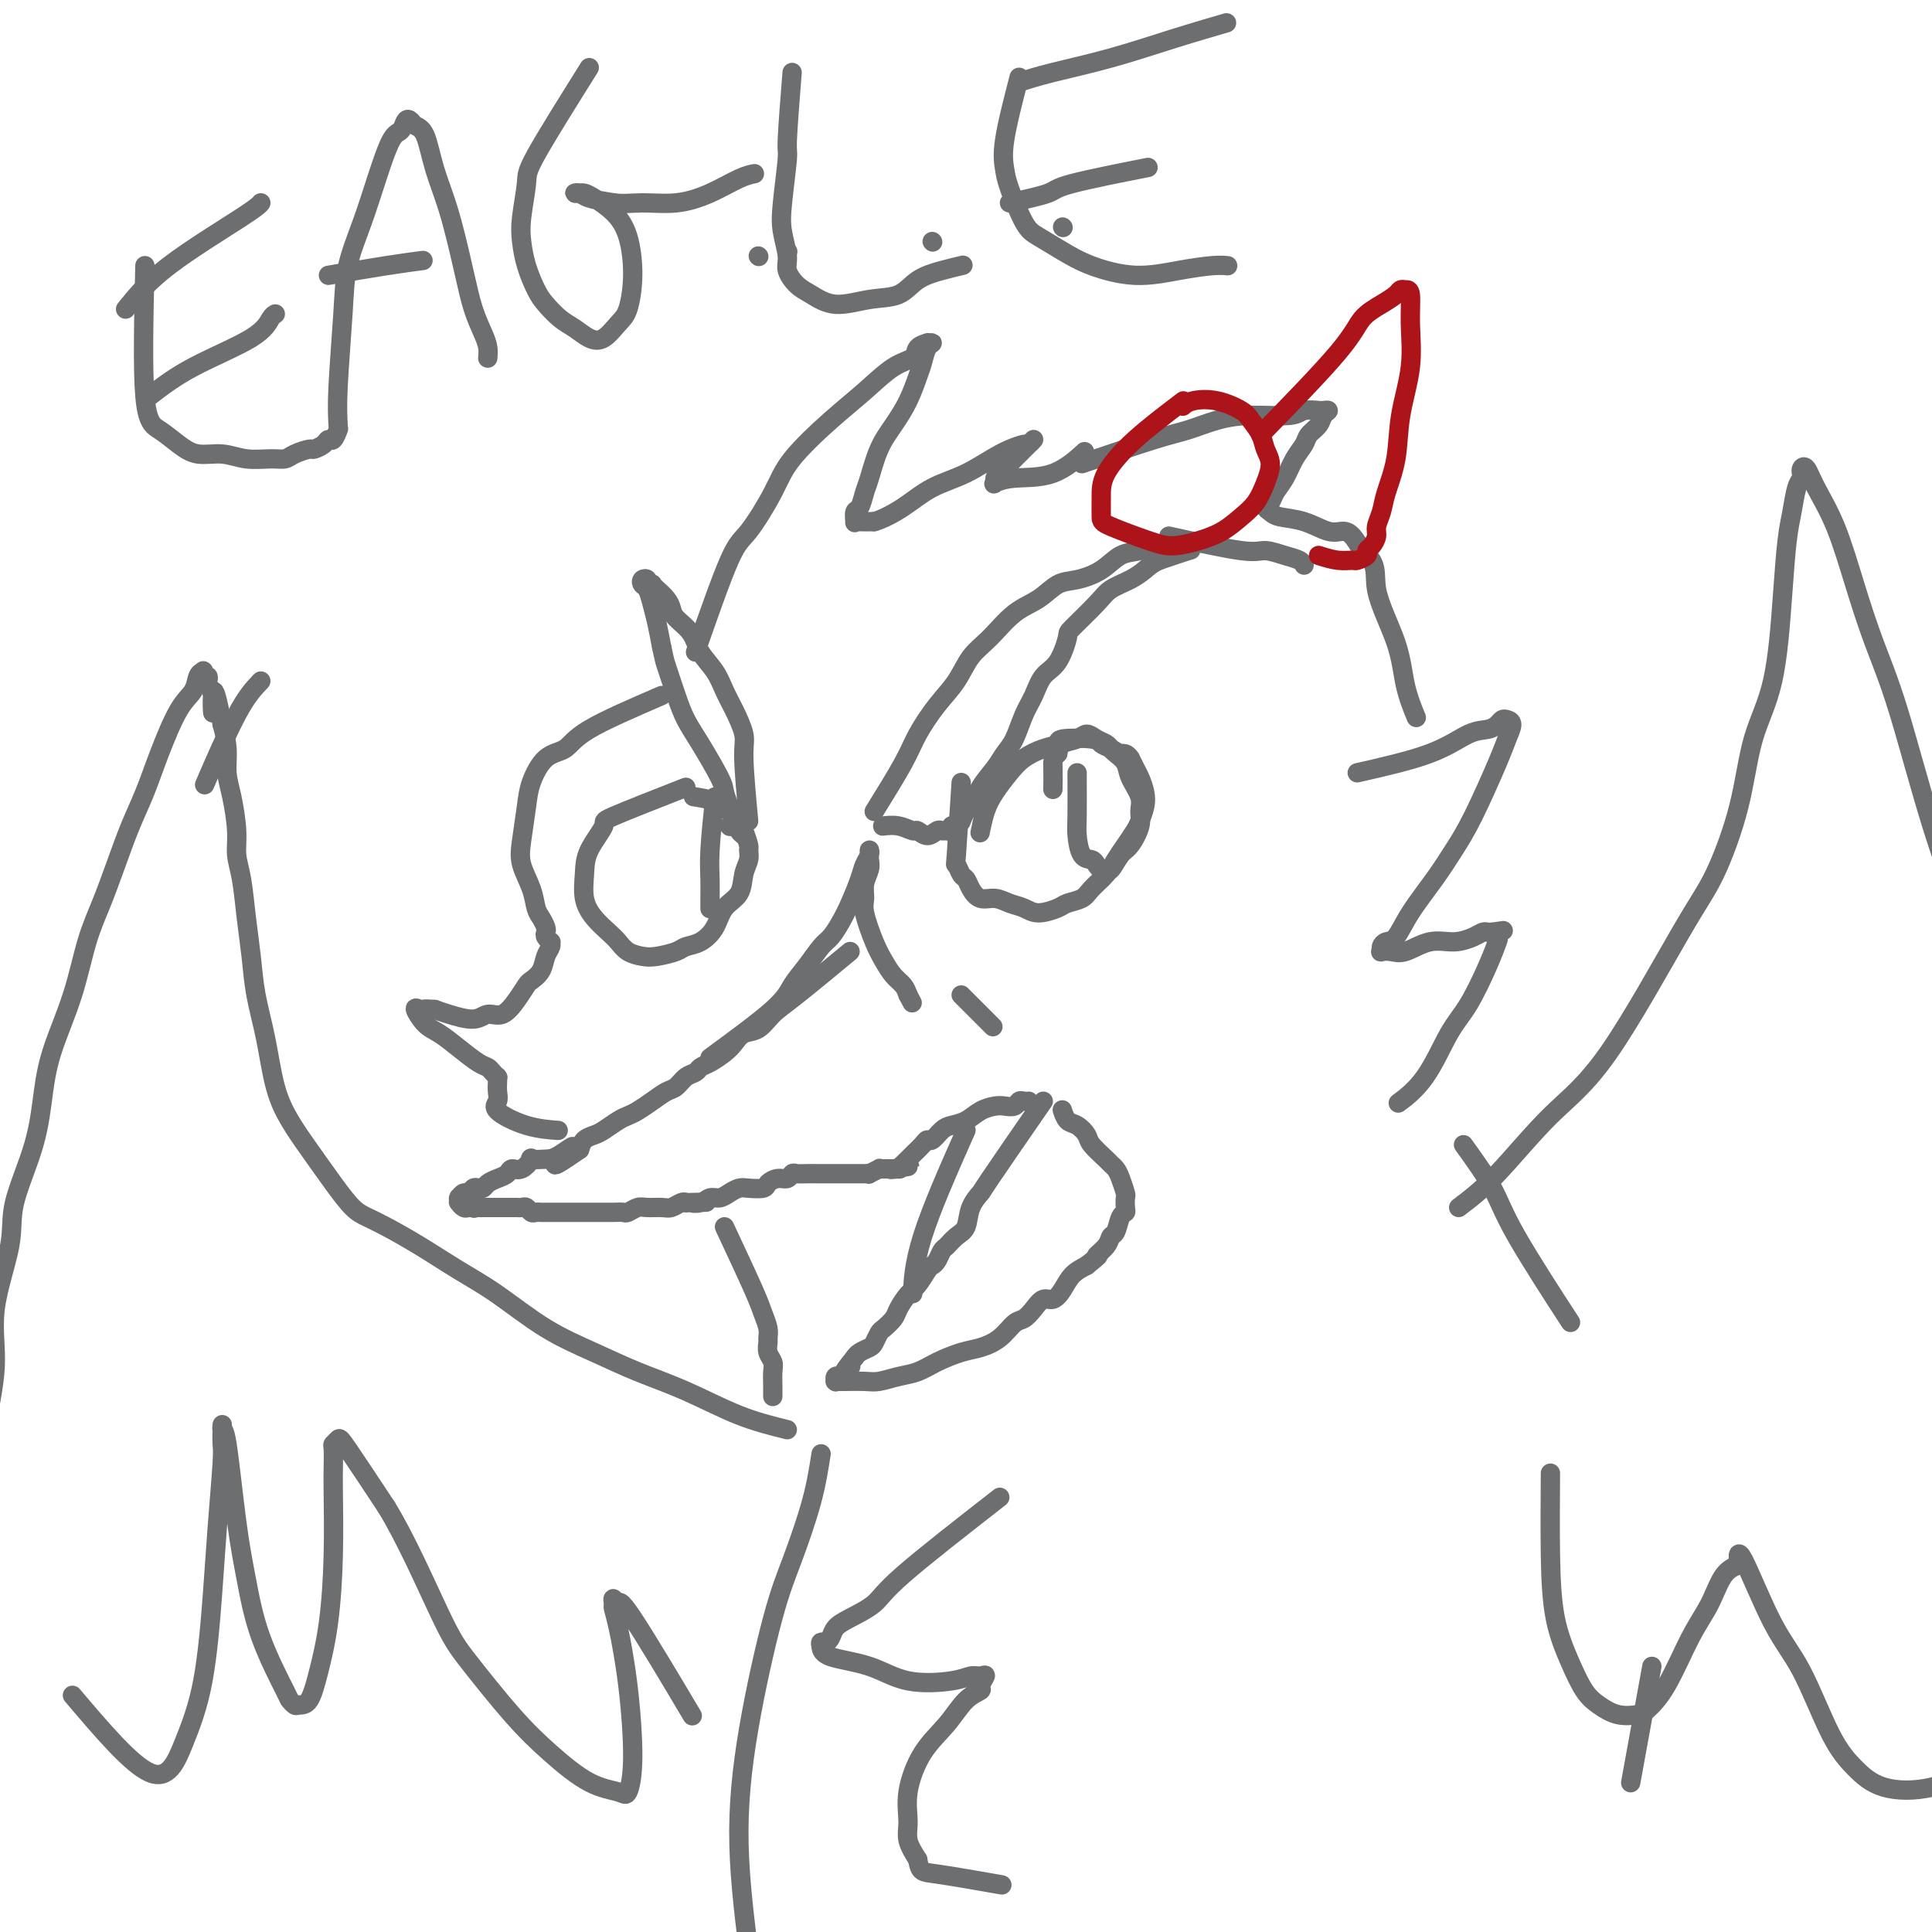 <svg viewBox='0 0 400 400' version='1.1' xmlns='http://www.w3.org/2000/svg' xmlns:xlink='http://www.w3.org/1999/xlink'><g fill='none' stroke='#6D6E70' stroke-width='4' stroke-linecap='round' stroke-linejoin='round'><path d='M181,168c2.290,-3.698 4.580,-7.395 6,-10c1.420,-2.605 1.971,-4.116 3,-6c1.029,-1.884 2.535,-4.139 4,-6c1.465,-1.861 2.888,-3.326 4,-5c1.112,-1.674 1.914,-3.555 3,-5c1.086,-1.445 2.456,-2.452 4,-4c1.544,-1.548 3.263,-3.635 5,-5c1.737,-1.365 3.493,-2.009 5,-3c1.507,-0.991 2.765,-2.331 4,-3c1.235,-0.669 2.445,-0.667 4,-1c1.555,-0.333 3.453,-0.999 5,-2c1.547,-1.001 2.743,-2.335 4,-3c1.257,-0.665 2.574,-0.662 4,-1c1.426,-0.338 2.960,-1.019 4,-1c1.040,0.019 1.584,0.737 2,1c0.416,0.263 0.702,0.071 1,0c0.298,-0.071 0.606,-0.020 1,0c0.394,0.020 0.874,0.011 1,0c0.126,-0.011 -0.100,-0.024 0,0c0.100,0.024 0.527,0.083 1,0c0.473,-0.083 0.992,-0.310 0,0c-0.992,0.310 -3.496,1.155 -6,2'/><path d='M240,116c-1.483,0.666 -2.191,1.331 -3,2c-0.809,0.669 -1.718,1.341 -3,2c-1.282,0.659 -2.937,1.303 -4,2c-1.063,0.697 -1.534,1.445 -3,3c-1.466,1.555 -3.926,3.917 -5,5c-1.074,1.083 -0.763,0.885 -1,2c-0.237,1.115 -1.022,3.541 -2,5c-0.978,1.459 -2.149,1.951 -3,3c-0.851,1.049 -1.382,2.653 -2,4c-0.618,1.347 -1.324,2.435 -2,4c-0.676,1.565 -1.323,3.607 -2,5c-0.677,1.393 -1.386,2.136 -2,3c-0.614,0.864 -1.135,1.847 -2,3c-0.865,1.153 -2.073,2.476 -3,4c-0.927,1.524 -1.572,3.250 -2,4c-0.428,0.750 -0.641,0.526 -1,1c-0.359,0.474 -0.866,1.648 -1,2c-0.134,0.352 0.105,-0.116 0,0c-0.105,0.116 -0.553,0.816 -1,1c-0.447,0.184 -0.893,-0.148 -1,0c-0.107,0.148 0.123,0.777 0,1c-0.123,0.223 -0.600,0.042 -1,0c-0.400,-0.042 -0.721,0.056 -1,0c-0.279,-0.056 -0.514,-0.268 -1,0c-0.486,0.268 -1.224,1.014 -2,1c-0.776,-0.014 -1.591,-0.788 -2,-1c-0.409,-0.212 -0.411,0.139 -1,0c-0.589,-0.139 -1.766,-0.769 -3,-1c-1.234,-0.231 -2.524,-0.062 -3,0c-0.476,0.062 -0.136,0.018 0,0c0.136,-0.018 0.068,-0.009 0,0'/><path d='M155,170c-0.470,-5.054 -0.940,-10.109 -1,-13c-0.060,-2.891 0.289,-3.620 0,-5c-0.289,-1.380 -1.217,-3.412 -2,-5c-0.783,-1.588 -1.422,-2.733 -2,-4c-0.578,-1.267 -1.097,-2.657 -2,-4c-0.903,-1.343 -2.192,-2.639 -3,-4c-0.808,-1.361 -1.137,-2.788 -2,-4c-0.863,-1.212 -2.260,-2.209 -3,-3c-0.740,-0.791 -0.824,-1.375 -1,-2c-0.176,-0.625 -0.443,-1.291 -1,-2c-0.557,-0.709 -1.402,-1.461 -2,-2c-0.598,-0.539 -0.948,-0.863 -1,-1c-0.052,-0.137 0.196,-0.086 0,0c-0.196,0.086 -0.834,0.207 -1,0c-0.166,-0.207 0.141,-0.741 0,-1c-0.141,-0.259 -0.728,-0.244 -1,0c-0.272,0.244 -0.228,0.717 0,1c0.228,0.283 0.638,0.375 1,1c0.362,0.625 0.674,1.784 1,3c0.326,1.216 0.664,2.490 1,4c0.336,1.510 0.668,3.255 1,5'/><path d='M137,134c0.593,2.775 0.576,2.711 1,4c0.424,1.289 1.290,3.930 2,6c0.710,2.070 1.265,3.569 2,5c0.735,1.431 1.650,2.793 3,5c1.350,2.207 3.136,5.260 4,7c0.864,1.740 0.806,2.168 1,3c0.194,0.832 0.639,2.068 1,3c0.361,0.932 0.636,1.560 1,2c0.364,0.440 0.815,0.692 1,1c0.185,0.308 0.102,0.671 0,1c-0.102,0.329 -0.223,0.624 0,1c0.223,0.376 0.791,0.832 1,1c0.209,0.168 0.060,0.048 0,0c-0.060,-0.048 -0.030,-0.024 0,0'/><path d='M199,162c-0.399,6.169 -0.798,12.338 -1,15c-0.202,2.662 -0.207,1.817 0,2c0.207,0.183 0.625,1.393 1,2c0.375,0.607 0.708,0.611 1,1c0.292,0.389 0.543,1.165 1,2c0.457,0.835 1.121,1.731 2,2c0.879,0.269 1.972,-0.089 3,0c1.028,0.089 1.989,0.623 3,1c1.011,0.377 2.071,0.596 3,1c0.929,0.404 1.728,0.993 3,1c1.272,0.007 3.016,-0.567 4,-1c0.984,-0.433 1.208,-0.724 2,-1c0.792,-0.276 2.151,-0.538 3,-1c0.849,-0.462 1.187,-1.125 2,-2c0.813,-0.875 2.102,-1.963 3,-3c0.898,-1.037 1.407,-2.024 2,-3c0.593,-0.976 1.270,-1.941 2,-3c0.730,-1.059 1.513,-2.213 2,-3c0.487,-0.787 0.677,-1.208 1,-2c0.323,-0.792 0.777,-1.955 1,-3c0.223,-1.045 0.214,-1.971 0,-3c-0.214,-1.029 -0.635,-2.162 -1,-3c-0.365,-0.838 -0.676,-1.382 -1,-2c-0.324,-0.618 -0.662,-1.309 -1,-2'/><path d='M234,157c-0.826,-1.261 -1.392,-0.913 -2,-1c-0.608,-0.087 -1.257,-0.609 -2,-1c-0.743,-0.391 -1.580,-0.653 -2,-1c-0.420,-0.347 -0.423,-0.781 -2,-1c-1.577,-0.219 -4.729,-0.222 -6,0c-1.271,0.222 -0.662,0.670 -1,1c-0.338,0.330 -1.624,0.541 -3,1c-1.376,0.459 -2.842,1.168 -4,2c-1.158,0.832 -2.009,1.789 -3,3c-0.991,1.211 -2.121,2.675 -3,4c-0.879,1.325 -1.506,2.511 -2,4c-0.494,1.489 -0.855,3.283 -1,4c-0.145,0.717 -0.072,0.359 0,0'/><path d='M142,163c-6.197,2.429 -12.394,4.859 -15,6c-2.606,1.141 -1.622,0.994 -2,2c-0.378,1.006 -2.120,3.165 -3,5c-0.880,1.835 -0.899,3.345 -1,5c-0.101,1.655 -0.285,3.455 0,5c0.285,1.545 1.038,2.834 2,4c0.962,1.166 2.132,2.208 3,3c0.868,0.792 1.433,1.334 2,2c0.567,0.666 1.134,1.457 2,2c0.866,0.543 2.030,0.837 3,1c0.970,0.163 1.744,0.193 3,0c1.256,-0.193 2.993,-0.611 4,-1c1.007,-0.389 1.286,-0.749 2,-1c0.714,-0.251 1.865,-0.391 3,-1c1.135,-0.609 2.255,-1.685 3,-3c0.745,-1.315 1.113,-2.867 2,-4c0.887,-1.133 2.291,-1.846 3,-3c0.709,-1.154 0.723,-2.750 1,-4c0.277,-1.250 0.817,-2.155 1,-3c0.183,-0.845 0.008,-1.628 0,-2c-0.008,-0.372 0.152,-0.331 0,-1c-0.152,-0.669 -0.615,-2.048 -1,-3c-0.385,-0.952 -0.693,-1.476 -1,-2'/><path d='M153,170c-0.644,-1.585 -1.255,-1.549 -2,-2c-0.745,-0.451 -1.624,-1.391 -3,-2c-1.376,-0.609 -3.250,-0.888 -4,-1c-0.750,-0.112 -0.375,-0.056 0,0'/><path d='M147,219c5.112,-3.752 10.223,-7.504 13,-10c2.777,-2.496 3.219,-3.735 4,-5c0.781,-1.265 1.900,-2.556 3,-4c1.100,-1.444 2.182,-3.040 3,-4c0.818,-0.960 1.371,-1.282 2,-2c0.629,-0.718 1.335,-1.831 2,-3c0.665,-1.169 1.288,-2.395 2,-4c0.712,-1.605 1.511,-3.590 2,-5c0.489,-1.410 0.667,-2.246 1,-3c0.333,-0.754 0.822,-1.426 1,-2c0.178,-0.574 0.044,-1.049 0,-1c-0.044,0.049 0.003,0.622 0,1c-0.003,0.378 -0.055,0.563 0,1c0.055,0.437 0.217,1.128 0,2c-0.217,0.872 -0.812,1.927 -1,3c-0.188,1.073 0.032,2.164 0,3c-0.032,0.836 -0.317,1.417 0,3c0.317,1.583 1.237,4.167 2,6c0.763,1.833 1.369,2.914 2,4c0.631,1.086 1.285,2.177 2,3c0.715,0.823 1.490,1.378 2,2c0.510,0.622 0.755,1.311 1,2'/><path d='M188,206c1.500,2.833 0.750,1.417 0,0'/><path d='M176,197c-4.153,3.437 -8.306,6.874 -11,9c-2.694,2.126 -3.928,2.939 -5,4c-1.072,1.061 -1.981,2.368 -3,3c-1.019,0.632 -2.147,0.589 -3,1c-0.853,0.411 -1.432,1.276 -2,2c-0.568,0.724 -1.125,1.306 -2,2c-0.875,0.694 -2.069,1.499 -3,2c-0.931,0.501 -1.600,0.697 -2,1c-0.400,0.303 -0.533,0.714 -1,1c-0.467,0.286 -1.270,0.447 -2,1c-0.730,0.553 -1.389,1.496 -2,2c-0.611,0.504 -1.174,0.568 -2,1c-0.826,0.432 -1.916,1.233 -3,2c-1.084,0.767 -2.163,1.501 -3,2c-0.837,0.499 -1.432,0.763 -2,1c-0.568,0.237 -1.108,0.448 -2,1c-0.892,0.552 -2.136,1.447 -3,2c-0.864,0.553 -1.348,0.764 -2,1c-0.652,0.236 -1.472,0.496 -2,1c-0.528,0.504 -0.764,1.252 -1,2'/><path d='M120,238c-9.030,6.298 -3.605,1.542 -2,0c1.605,-1.542 -0.609,0.131 -2,1c-1.391,0.869 -1.959,0.936 -3,1c-1.041,0.064 -2.554,0.125 -3,0c-0.446,-0.125 0.176,-0.437 0,0c-0.176,0.437 -1.150,1.622 -2,2c-0.850,0.378 -1.576,-0.053 -2,0c-0.424,0.053 -0.547,0.589 -1,1c-0.453,0.411 -1.234,0.698 -2,1c-0.766,0.302 -1.515,0.621 -2,1c-0.485,0.379 -0.707,0.819 -1,1c-0.293,0.181 -0.657,0.105 -1,0c-0.343,-0.105 -0.666,-0.238 -1,0c-0.334,0.238 -0.678,0.847 -1,1c-0.322,0.153 -0.622,-0.152 -1,0c-0.378,0.152 -0.833,0.759 -1,1c-0.167,0.241 -0.046,0.116 0,0c0.046,-0.116 0.015,-0.224 0,0c-0.015,0.224 -0.015,0.778 0,1c0.015,0.222 0.046,0.112 0,0c-0.046,-0.112 -0.167,-0.226 0,0c0.167,0.226 0.622,0.792 1,1c0.378,0.208 0.679,0.060 1,0c0.321,-0.060 0.660,-0.030 1,0'/><path d='M98,250c0.416,0.309 -0.043,0.083 0,0c0.043,-0.083 0.588,-0.022 1,0c0.412,0.022 0.692,0.006 1,0c0.308,-0.006 0.646,-0.002 1,0c0.354,0.002 0.725,0.000 1,0c0.275,-0.000 0.455,0.000 1,0c0.545,-0.000 1.455,-0.001 2,0c0.545,0.001 0.723,0.004 1,0c0.277,-0.004 0.651,-0.015 1,0c0.349,0.015 0.671,0.057 1,0c0.329,-0.057 0.664,-0.211 1,0c0.336,0.211 0.671,0.789 1,1c0.329,0.211 0.651,0.057 1,0c0.349,-0.057 0.726,-0.015 1,0c0.274,0.015 0.443,0.004 1,0c0.557,-0.004 1.500,-0.001 2,0c0.500,0.001 0.558,0.000 1,0c0.442,-0.000 1.270,-0.000 2,0c0.730,0.000 1.364,0.000 2,0c0.636,-0.000 1.274,-0.000 2,0c0.726,0.000 1.542,0.001 2,0c0.458,-0.001 0.560,-0.004 1,0c0.440,0.004 1.219,0.015 2,0c0.781,-0.015 1.564,-0.057 2,0c0.436,0.057 0.525,0.212 1,0c0.475,-0.212 1.335,-0.793 2,-1c0.665,-0.207 1.134,-0.042 2,0c0.866,0.042 2.129,-0.040 3,0c0.871,0.040 1.350,0.203 2,0c0.650,-0.203 1.471,-0.772 2,-1c0.529,-0.228 0.764,-0.114 1,0'/><path d='M142,249c7.225,-0.172 3.287,-0.101 2,0c-1.287,0.101 0.078,0.234 1,0c0.922,-0.234 1.400,-0.833 2,-1c0.600,-0.167 1.320,0.100 2,0c0.680,-0.100 1.319,-0.565 2,-1c0.681,-0.435 1.404,-0.838 2,-1c0.596,-0.162 1.067,-0.081 2,0c0.933,0.081 2.330,0.161 3,0c0.670,-0.161 0.612,-0.565 1,-1c0.388,-0.435 1.220,-0.901 2,-1c0.780,-0.099 1.507,0.170 2,0c0.493,-0.170 0.751,-0.778 1,-1c0.249,-0.222 0.489,-0.060 1,0c0.511,0.060 1.291,0.016 2,0c0.709,-0.016 1.345,-0.004 2,0c0.655,0.004 1.327,0.001 2,0c0.673,-0.001 1.347,-0.000 2,0c0.653,0.000 1.284,0.000 2,0c0.716,-0.000 1.517,-0.000 2,0c0.483,0.000 0.649,0.001 1,0c0.351,-0.001 0.886,-0.004 1,0c0.114,0.004 -0.195,0.015 0,0c0.195,-0.015 0.893,-0.057 1,0c0.107,0.057 -0.379,0.211 0,0c0.379,-0.211 1.622,-0.789 2,-1c0.378,-0.211 -0.110,-0.057 0,0c0.110,0.057 0.817,0.015 1,0c0.183,-0.015 -0.157,-0.004 0,0c0.157,0.004 0.812,0.001 1,0c0.188,-0.001 -0.089,-0.000 0,0c0.089,0.000 0.545,0.000 1,0'/><path d='M185,242c6.589,-1.080 1.560,-0.279 0,0c-1.560,0.279 0.349,0.037 1,0c0.651,-0.037 0.043,0.132 0,0c-0.043,-0.132 0.478,-0.566 1,-1'/><path d='M187,241c0.257,-0.103 -0.100,0.140 0,0c0.100,-0.140 0.656,-0.663 1,-1c0.344,-0.337 0.477,-0.489 1,-1c0.523,-0.511 1.438,-1.380 2,-2c0.562,-0.620 0.773,-0.991 1,-1c0.227,-0.009 0.472,0.345 1,0c0.528,-0.345 1.338,-1.388 2,-2c0.662,-0.612 1.174,-0.791 2,-1c0.826,-0.209 1.965,-0.447 3,-1c1.035,-0.553 1.965,-1.420 3,-2c1.035,-0.580 2.175,-0.873 3,-1c0.825,-0.127 1.335,-0.086 2,0c0.665,0.086 1.485,0.219 2,0c0.515,-0.219 0.727,-0.791 1,-1c0.273,-0.209 0.609,-0.056 1,0c0.391,0.056 0.836,0.015 1,0c0.164,-0.015 0.047,-0.004 0,0c-0.047,0.004 -0.023,0.002 0,0'/><path d='M216,228c-4.479,6.484 -8.957,12.969 -11,16c-2.043,3.031 -1.650,2.609 -2,3c-0.350,0.391 -1.442,1.595 -2,3c-0.558,1.405 -0.583,3.010 -1,4c-0.417,0.990 -1.225,1.365 -2,2c-0.775,0.635 -1.516,1.530 -2,2c-0.484,0.470 -0.710,0.514 -1,1c-0.290,0.486 -0.644,1.413 -1,2c-0.356,0.587 -0.715,0.832 -1,1c-0.285,0.168 -0.495,0.257 -1,1c-0.505,0.743 -1.305,2.139 -2,3c-0.695,0.861 -1.285,1.185 -2,2c-0.715,0.815 -1.554,2.120 -2,3c-0.446,0.880 -0.500,1.335 -1,2c-0.500,0.665 -1.447,1.540 -2,2c-0.553,0.460 -0.712,0.504 -1,1c-0.288,0.496 -0.706,1.442 -1,2c-0.294,0.558 -0.464,0.727 -1,1c-0.536,0.273 -1.439,0.649 -2,1c-0.561,0.351 -0.781,0.675 -1,1'/><path d='M177,281c-3.741,4.585 -1.595,2.548 -1,2c0.595,-0.548 -0.363,0.393 -1,1c-0.637,0.607 -0.955,0.881 -1,1c-0.045,0.119 0.183,0.085 0,0c-0.183,-0.085 -0.777,-0.219 -1,0c-0.223,0.219 -0.073,0.791 0,1c0.073,0.209 0.071,0.056 0,0c-0.071,-0.056 -0.211,-0.014 0,0c0.211,0.014 0.772,0.001 1,0c0.228,-0.001 0.122,0.012 1,0c0.878,-0.012 2.740,-0.047 4,0c1.260,0.047 1.919,0.178 3,0c1.081,-0.178 2.585,-0.663 4,-1c1.415,-0.337 2.742,-0.526 4,-1c1.258,-0.474 2.448,-1.234 4,-2c1.552,-0.766 3.465,-1.538 5,-2c1.535,-0.462 2.690,-0.612 4,-1c1.310,-0.388 2.774,-1.012 4,-2c1.226,-0.988 2.215,-2.340 3,-3c0.785,-0.660 1.365,-0.627 2,-1c0.635,-0.373 1.324,-1.153 2,-2c0.676,-0.847 1.339,-1.760 2,-2c0.661,-0.240 1.322,0.193 2,0c0.678,-0.193 1.375,-1.014 2,-2c0.625,-0.986 1.179,-2.139 2,-3c0.821,-0.861 1.911,-1.431 3,-2'/><path d='M225,262c3.748,-2.993 2.117,-1.975 2,-2c-0.117,-0.025 1.279,-1.092 2,-2c0.721,-0.908 0.768,-1.657 1,-2c0.232,-0.343 0.650,-0.281 1,-1c0.350,-0.719 0.630,-2.218 1,-3c0.370,-0.782 0.828,-0.846 1,-1c0.172,-0.154 0.057,-0.398 0,-1c-0.057,-0.602 -0.057,-1.562 0,-2c0.057,-0.438 0.172,-0.353 0,-1c-0.172,-0.647 -0.631,-2.025 -1,-3c-0.369,-0.975 -0.647,-1.545 -1,-2c-0.353,-0.455 -0.780,-0.794 -1,-1c-0.220,-0.206 -0.234,-0.277 -1,-1c-0.766,-0.723 -2.286,-2.096 -3,-3c-0.714,-0.904 -0.622,-1.339 -1,-2c-0.378,-0.661 -1.225,-1.548 -2,-2c-0.775,-0.452 -1.478,-0.468 -2,-1c-0.522,-0.532 -0.863,-1.581 -1,-2c-0.137,-0.419 -0.068,-0.210 0,0'/><path d='M148,165c-0.423,4.075 -0.845,8.150 -1,11c-0.155,2.850 -0.041,4.475 0,6c0.041,1.525 0.011,2.949 0,4c-0.011,1.051 -0.003,1.729 0,2c0.003,0.271 0.002,0.136 0,0'/><path d='M144,135c2.639,-7.551 5.278,-15.103 7,-19c1.722,-3.897 2.528,-4.141 4,-6c1.472,-1.859 3.611,-5.335 5,-8c1.389,-2.665 2.029,-4.520 4,-7c1.971,-2.480 5.272,-5.585 8,-8c2.728,-2.415 4.882,-4.139 7,-6c2.118,-1.861 4.198,-3.857 6,-5c1.802,-1.143 3.324,-1.431 4,-2c0.676,-0.569 0.504,-1.419 1,-2c0.496,-0.581 1.661,-0.892 2,-1c0.339,-0.108 -0.146,-0.011 0,0c0.146,0.011 0.924,-0.063 1,0c0.076,0.063 -0.549,0.263 -1,1c-0.451,0.737 -0.729,2.011 -1,3c-0.271,0.989 -0.534,1.693 -1,3c-0.466,1.307 -1.133,3.216 -2,5c-0.867,1.784 -1.934,3.441 -3,5c-1.066,1.559 -2.132,3.018 -3,5c-0.868,1.982 -1.539,4.486 -2,6c-0.461,1.514 -0.712,2.038 -1,3c-0.288,0.962 -0.611,2.363 -1,3c-0.389,0.637 -0.842,0.510 -1,1c-0.158,0.490 -0.022,1.595 0,2c0.022,0.405 -0.071,0.109 0,0c0.071,-0.109 0.306,-0.031 1,0c0.694,0.031 1.847,0.016 3,0'/><path d='M181,108c1.703,-0.471 3.959,-1.647 6,-3c2.041,-1.353 3.866,-2.883 6,-4c2.134,-1.117 4.576,-1.820 7,-3c2.424,-1.180 4.829,-2.836 7,-4c2.171,-1.164 4.106,-1.837 5,-2c0.894,-0.163 0.745,0.183 1,0c0.255,-0.183 0.913,-0.893 1,-1c0.087,-0.107 -0.397,0.391 -1,1c-0.603,0.609 -1.324,1.330 -2,2c-0.676,0.670 -1.308,1.291 -2,2c-0.692,0.709 -1.445,1.507 -2,2c-0.555,0.493 -0.913,0.682 -1,1c-0.087,0.318 0.097,0.764 0,1c-0.097,0.236 -0.473,0.262 0,0c0.473,-0.262 1.797,-0.813 4,-1c2.203,-0.187 5.285,-0.012 8,-1c2.715,-0.988 5.061,-3.139 6,-4c0.939,-0.861 0.469,-0.430 0,0'/><path d='M242,111c5.873,1.292 11.745,2.585 15,3c3.255,0.415 3.891,-0.046 5,0c1.109,0.046 2.689,0.600 4,1c1.311,0.400 2.353,0.646 3,1c0.647,0.354 0.899,0.815 1,1c0.101,0.185 0.050,0.092 0,0'/><path d='M281,160c5.541,-1.262 11.081,-2.524 15,-4c3.919,-1.476 6.215,-3.166 8,-4c1.785,-0.834 3.057,-0.810 4,-1c0.943,-0.190 1.556,-0.592 2,-1c0.444,-0.408 0.718,-0.822 1,-1c0.282,-0.178 0.571,-0.121 1,0c0.429,0.121 0.996,0.306 1,1c0.004,0.694 -0.556,1.898 -1,3c-0.444,1.102 -0.773,2.103 -2,5c-1.227,2.897 -3.354,7.691 -5,11c-1.646,3.309 -2.812,5.135 -4,7c-1.188,1.865 -2.399,3.771 -4,6c-1.601,2.229 -3.591,4.783 -5,7c-1.409,2.217 -2.235,4.097 -3,5c-0.765,0.903 -1.467,0.830 -2,1c-0.533,0.170 -0.896,0.584 -1,1c-0.104,0.416 0.050,0.836 0,1c-0.050,0.164 -0.303,0.073 0,0c0.303,-0.073 1.163,-0.127 2,0c0.837,0.127 1.653,0.437 3,0c1.347,-0.437 3.225,-1.620 5,-2c1.775,-0.380 3.445,0.042 5,0c1.555,-0.042 2.994,-0.547 4,-1c1.006,-0.453 1.579,-0.853 2,-1c0.421,-0.147 0.692,-0.042 1,0c0.308,0.042 0.654,0.021 1,0'/><path d='M309,193c3.790,-0.522 1.764,-0.328 1,0c-0.764,0.328 -0.265,0.789 0,1c0.265,0.211 0.295,0.173 0,1c-0.295,0.827 -0.917,2.520 -2,5c-1.083,2.480 -2.627,5.747 -4,8c-1.373,2.253 -2.574,3.490 -4,6c-1.426,2.510 -3.076,6.291 -5,9c-1.924,2.709 -4.121,4.345 -5,5c-0.879,0.655 -0.439,0.327 0,0'/><path d='M223,160c0.016,3.466 0.032,6.931 0,9c-0.032,2.069 -0.111,2.740 0,4c0.111,1.260 0.411,3.107 1,4c0.589,0.893 1.466,0.830 2,1c0.534,0.170 0.723,0.571 1,1c0.277,0.429 0.640,0.885 1,1c0.360,0.115 0.717,-0.111 1,0c0.283,0.111 0.492,0.560 1,0c0.508,-0.560 1.315,-2.130 2,-3c0.685,-0.870 1.248,-1.041 2,-2c0.752,-0.959 1.692,-2.708 2,-4c0.308,-1.292 -0.015,-2.129 0,-3c0.015,-0.871 0.369,-1.777 0,-3c-0.369,-1.223 -1.460,-2.761 -2,-4c-0.540,-1.239 -0.529,-2.177 -1,-3c-0.471,-0.823 -1.425,-1.532 -2,-2c-0.575,-0.468 -0.772,-0.697 -1,-1c-0.228,-0.303 -0.488,-0.682 -1,-1c-0.512,-0.318 -1.275,-0.577 -2,-1c-0.725,-0.423 -1.411,-1.010 -2,-1c-0.589,0.010 -1.082,0.618 -2,1c-0.918,0.382 -2.262,0.538 -3,1c-0.738,0.462 -0.869,1.231 -1,2'/><path d='M219,156c-1.155,1.060 -1.042,1.708 -1,3c0.042,1.292 0.012,3.226 0,4c-0.012,0.774 -0.006,0.387 0,0'/><path d='M151,171c0.000,0.000 0.100,0.100 0.1,0.1'/><path d='M137,144c-5.872,2.533 -11.744,5.066 -15,7c-3.256,1.934 -3.895,3.269 -5,4c-1.105,0.731 -2.676,0.858 -4,2c-1.324,1.142 -2.401,3.298 -3,5c-0.599,1.702 -0.722,2.949 -1,5c-0.278,2.051 -0.713,4.905 -1,7c-0.287,2.095 -0.427,3.430 0,5c0.427,1.570 1.421,3.376 2,5c0.579,1.624 0.743,3.065 1,4c0.257,0.935 0.609,1.365 1,2c0.391,0.635 0.823,1.476 1,2c0.177,0.524 0.101,0.731 0,1c-0.101,0.269 -0.226,0.599 0,1c0.226,0.401 0.805,0.873 1,1c0.195,0.127 0.007,-0.092 0,0c-0.007,0.092 0.168,0.496 0,1c-0.168,0.504 -0.677,1.110 -1,2c-0.323,0.890 -0.459,2.064 -1,3c-0.541,0.936 -1.485,1.633 -2,2c-0.515,0.367 -0.600,0.404 -1,1c-0.400,0.596 -1.115,1.750 -2,3c-0.885,1.250 -1.942,2.595 -3,3c-1.058,0.405 -2.119,-0.128 -3,0c-0.881,0.128 -1.583,0.919 -3,1c-1.417,0.081 -3.548,-0.548 -5,-1c-1.452,-0.452 -2.226,-0.726 -3,-1'/><path d='M90,209c-2.581,-0.166 -2.032,-0.081 -2,0c0.032,0.081 -0.453,0.160 -1,0c-0.547,-0.160 -1.156,-0.558 -1,0c0.156,0.558 1.078,2.072 2,3c0.922,0.928 1.843,1.271 3,2c1.157,0.729 2.548,1.845 4,3c1.452,1.155 2.963,2.348 4,3c1.037,0.652 1.598,0.763 2,1c0.402,0.237 0.644,0.602 1,1c0.356,0.398 0.827,0.831 1,1c0.173,0.169 0.047,0.076 0,0c-0.047,-0.076 -0.017,-0.135 0,0c0.017,0.135 0.021,0.463 0,1c-0.021,0.537 -0.068,1.282 0,2c0.068,0.718 0.250,1.408 0,2c-0.250,0.592 -0.933,1.087 0,2c0.933,0.913 3.482,2.246 6,3c2.518,0.754 5.005,0.930 6,1c0.995,0.070 0.497,0.035 0,0'/><path d='M150,254c2.340,5.004 4.680,10.008 6,13c1.320,2.992 1.621,3.970 2,5c0.379,1.030 0.837,2.110 1,3c0.163,0.890 0.029,1.588 0,2c-0.029,0.412 0.045,0.536 0,1c-0.045,0.464 -0.208,1.266 0,2c0.208,0.734 0.788,1.398 1,2c0.212,0.602 0.057,1.142 0,2c-0.057,0.858 -0.015,2.034 0,3c0.015,0.966 0.004,1.722 0,2c-0.004,0.278 -0.001,0.080 0,0c0.001,-0.080 0.001,-0.040 0,0'/><path d='M207,310c-7.903,6.161 -15.805,12.323 -20,16c-4.195,3.677 -4.682,4.870 -6,6c-1.318,1.130 -3.467,2.197 -5,3c-1.533,0.803 -2.449,1.342 -3,2c-0.551,0.658 -0.735,1.437 -1,2c-0.265,0.563 -0.611,0.912 -1,1c-0.389,0.088 -0.822,-0.085 -1,0c-0.178,0.085 -0.102,0.426 0,1c0.102,0.574 0.229,1.379 2,2c1.771,0.621 5.185,1.057 8,2c2.815,0.943 5.032,2.395 8,3c2.968,0.605 6.686,0.365 9,0c2.314,-0.365 3.225,-0.855 4,-1c0.775,-0.145 1.415,0.056 2,0c0.585,-0.056 1.116,-0.368 1,0c-0.116,0.368 -0.880,1.417 -1,2c-0.120,0.583 0.405,0.699 0,1c-0.405,0.301 -1.740,0.786 -3,2c-1.260,1.214 -2.444,3.157 -4,5c-1.556,1.843 -3.483,3.588 -5,6c-1.517,2.412 -2.623,5.492 -3,8c-0.377,2.508 -0.025,4.444 0,6c0.025,1.556 -0.279,2.730 0,4c0.279,1.270 1.139,2.635 2,4'/><path d='M190,385c0.500,2.726 0.750,2.542 4,3c3.250,0.458 9.500,1.560 12,2c2.500,0.440 1.250,0.220 0,0'/><path d='M163,296c-3.228,-0.798 -6.456,-1.596 -10,-3c-3.544,-1.404 -7.404,-3.414 -11,-5c-3.596,-1.586 -6.927,-2.748 -10,-4c-3.073,-1.252 -5.887,-2.596 -9,-4c-3.113,-1.404 -6.524,-2.869 -10,-5c-3.476,-2.131 -7.017,-4.927 -10,-7c-2.983,-2.073 -5.406,-3.421 -8,-5c-2.594,-1.579 -5.357,-3.389 -8,-5c-2.643,-1.611 -5.165,-3.024 -7,-4c-1.835,-0.976 -2.984,-1.515 -4,-2c-1.016,-0.485 -1.900,-0.915 -3,-2c-1.100,-1.085 -2.416,-2.825 -4,-5c-1.584,-2.175 -3.436,-4.785 -5,-7c-1.564,-2.215 -2.839,-4.036 -4,-6c-1.161,-1.964 -2.209,-4.073 -3,-7c-0.791,-2.927 -1.325,-6.673 -2,-10c-0.675,-3.327 -1.491,-6.234 -2,-9c-0.509,-2.766 -0.710,-5.391 -1,-8c-0.290,-2.609 -0.669,-5.201 -1,-8c-0.331,-2.799 -0.615,-5.805 -1,-8c-0.385,-2.195 -0.873,-3.580 -1,-5c-0.127,-1.420 0.107,-2.875 0,-5c-0.107,-2.125 -0.554,-4.920 -1,-7c-0.446,-2.080 -0.889,-3.445 -1,-5c-0.111,-1.555 0.111,-3.302 0,-5c-0.111,-1.698 -0.556,-3.349 -1,-5'/><path d='M46,150c-2.171,-12.129 -2.097,-4.953 -2,-3c0.097,1.953 0.219,-1.318 0,-3c-0.219,-1.682 -0.777,-1.775 -1,-2c-0.223,-0.225 -0.111,-0.582 0,-1c0.111,-0.418 0.223,-0.895 0,-1c-0.223,-0.105 -0.779,0.163 -1,0c-0.221,-0.163 -0.106,-0.758 0,-1c0.106,-0.242 0.201,-0.132 0,0c-0.201,0.132 -0.700,0.287 -1,1c-0.300,0.713 -0.401,1.983 -1,3c-0.599,1.017 -1.696,1.781 -3,4c-1.304,2.219 -2.813,5.894 -4,9c-1.187,3.106 -2.050,5.645 -3,8c-0.950,2.355 -1.985,4.526 -3,7c-1.015,2.474 -2.008,5.250 -3,8c-0.992,2.750 -1.981,5.473 -3,8c-1.019,2.527 -2.066,4.858 -3,8c-0.934,3.142 -1.754,7.094 -3,11c-1.246,3.906 -2.919,7.766 -4,11c-1.081,3.234 -1.569,5.841 -2,9c-0.431,3.159 -0.803,6.869 -2,11c-1.197,4.131 -3.217,8.681 -4,12c-0.783,3.319 -0.328,5.406 -1,9c-0.672,3.594 -2.470,8.695 -3,13c-0.530,4.305 0.208,7.814 0,12c-0.208,4.186 -1.364,9.050 -2,13c-0.636,3.950 -0.753,6.986 -1,10c-0.247,3.014 -0.623,6.007 -1,9'/><path d='M-5,315c-0.667,7.333 -0.333,3.667 0,0'/><path d='M15,351c6.076,7.170 12.153,14.341 16,16c3.847,1.659 5.465,-2.192 7,-6c1.535,-3.808 2.986,-7.571 4,-13c1.014,-5.429 1.592,-12.522 2,-18c0.408,-5.478 0.645,-9.339 1,-14c0.355,-4.661 0.827,-10.120 1,-13c0.173,-2.880 0.049,-3.180 0,-4c-0.049,-0.820 -0.021,-2.159 0,-3c0.021,-0.841 0.036,-1.185 0,-1c-0.036,0.185 -0.122,0.900 0,1c0.122,0.100 0.453,-0.414 1,3c0.547,3.414 1.308,10.756 2,16c0.692,5.244 1.313,8.390 2,12c0.687,3.610 1.440,7.685 3,12c1.560,4.315 3.927,8.869 5,11c1.073,2.131 0.854,1.837 1,2c0.146,0.163 0.659,0.781 1,1c0.341,0.219 0.512,0.040 1,0c0.488,-0.040 1.294,0.061 2,-1c0.706,-1.061 1.314,-3.283 2,-6c0.686,-2.717 1.452,-5.930 2,-10c0.548,-4.070 0.878,-8.999 1,-14c0.122,-5.001 0.036,-10.076 0,-13c-0.036,-2.924 -0.022,-3.699 0,-5c0.022,-1.301 0.053,-3.128 0,-4c-0.053,-0.872 -0.189,-0.791 0,-1c0.189,-0.209 0.705,-0.710 1,-1c0.295,-0.290 0.370,-0.369 2,2c1.630,2.369 4.815,7.184 8,12'/><path d='M80,312c3.948,6.383 8.318,16.340 11,22c2.682,5.660 3.674,7.022 6,10c2.326,2.978 5.985,7.572 9,11c3.015,3.428 5.387,5.689 8,8c2.613,2.311 5.469,4.672 8,6c2.531,1.328 4.738,1.622 6,2c1.262,0.378 1.578,0.841 2,0c0.422,-0.841 0.951,-2.984 1,-7c0.049,-4.016 -0.380,-9.904 -1,-15c-0.620,-5.096 -1.430,-9.398 -2,-12c-0.570,-2.602 -0.898,-3.502 -1,-4c-0.102,-0.498 0.024,-0.592 0,-1c-0.024,-0.408 -0.197,-1.129 0,-1c0.197,0.129 0.764,1.107 1,1c0.236,-0.107 0.140,-1.298 3,3c2.860,4.298 8.674,14.085 11,18c2.326,3.915 1.163,1.957 0,0'/><path d='M54,141c-1.444,1.511 -2.889,3.022 -5,7c-2.111,3.978 -4.889,10.422 -6,13c-1.111,2.578 -0.556,1.289 0,0'/><path d='M302,250c2.390,-1.811 4.781,-3.621 8,-7c3.219,-3.379 7.268,-8.326 11,-12c3.732,-3.674 7.148,-6.075 12,-13c4.852,-6.925 11.142,-18.373 15,-25c3.858,-6.627 5.286,-8.434 7,-12c1.714,-3.566 3.716,-8.890 5,-14c1.284,-5.110 1.850,-10.007 3,-14c1.150,-3.993 2.885,-7.083 4,-12c1.115,-4.917 1.609,-11.660 2,-17c0.391,-5.340 0.679,-9.276 1,-12c0.321,-2.724 0.674,-4.236 1,-6c0.326,-1.764 0.626,-3.782 1,-5c0.374,-1.218 0.823,-1.637 1,-2c0.177,-0.363 0.084,-0.669 0,-1c-0.084,-0.331 -0.158,-0.688 0,-1c0.158,-0.312 0.547,-0.580 1,0c0.453,0.580 0.968,2.010 2,4c1.032,1.990 2.580,4.542 4,8c1.420,3.458 2.712,7.823 4,12c1.288,4.177 2.572,8.166 4,12c1.428,3.834 2.998,7.513 5,14c2.002,6.487 4.434,15.783 7,24c2.566,8.217 5.267,15.355 8,24c2.733,8.645 5.500,18.798 8,28c2.500,9.202 4.733,17.452 7,24c2.267,6.548 4.566,11.394 6,15c1.434,3.606 2.001,5.971 3,11c0.999,5.029 2.428,12.723 3,18c0.572,5.277 0.286,8.139 0,11'/><path d='M435,302c0.944,7.805 0.306,7.318 0,10c-0.306,2.682 -0.278,8.533 -1,12c-0.722,3.467 -2.194,4.549 -3,6c-0.806,1.451 -0.944,3.272 -1,4c-0.056,0.728 -0.028,0.364 0,0'/><path d='M321,305c-0.042,5.943 -0.084,11.885 0,17c0.084,5.115 0.293,9.402 1,13c0.707,3.598 1.912,6.505 3,9c1.088,2.495 2.058,4.576 3,6c0.942,1.424 1.857,2.189 3,3c1.143,0.811 2.514,1.667 4,2c1.486,0.333 3.087,0.143 4,0c0.913,-0.143 1.139,-0.237 2,-1c0.861,-0.763 2.357,-2.194 4,-5c1.643,-2.806 3.431,-6.987 5,-10c1.569,-3.013 2.917,-4.857 4,-7c1.083,-2.143 1.902,-4.585 3,-6c1.098,-1.415 2.476,-1.804 3,-2c0.524,-0.196 0.194,-0.199 0,-1c-0.194,-0.801 -0.251,-2.399 1,0c1.251,2.399 3.810,8.797 6,13c2.190,4.203 4.010,6.212 6,10c1.990,3.788 4.151,9.357 6,13c1.849,3.643 3.385,5.362 5,7c1.615,1.638 3.307,3.194 6,4c2.693,0.806 6.387,0.861 10,0c3.613,-0.861 7.145,-2.637 10,-5c2.855,-2.363 5.031,-5.313 7,-8c1.969,-2.687 3.729,-5.112 5,-7c1.271,-1.888 2.052,-3.238 3,-4c0.948,-0.762 2.063,-0.936 3,-1c0.937,-0.064 1.696,-0.018 2,0c0.304,0.018 0.152,0.009 0,0'/><path d='M342,345c-1.667,9.167 -3.333,18.333 -4,22c-0.667,3.667 -0.333,1.833 0,0'/><path d='M224,96c5.688,-1.939 11.377,-3.877 15,-5c3.623,-1.123 5.182,-1.429 7,-2c1.818,-0.571 3.895,-1.407 6,-2c2.105,-0.593 4.237,-0.943 7,-1c2.763,-0.057 6.157,0.180 8,0c1.843,-0.180 2.137,-0.778 3,-1c0.863,-0.222 2.296,-0.068 3,0c0.704,0.068 0.679,0.049 1,0c0.321,-0.049 0.988,-0.127 1,0c0.012,0.127 -0.630,0.459 -1,1c-0.370,0.541 -0.469,1.292 -1,2c-0.531,0.708 -1.494,1.372 -2,2c-0.506,0.628 -0.555,1.219 -1,2c-0.445,0.781 -1.287,1.753 -2,3c-0.713,1.247 -1.299,2.768 -2,4c-0.701,1.232 -1.519,2.176 -2,3c-0.481,0.824 -0.626,1.529 -1,2c-0.374,0.471 -0.977,0.708 -1,1c-0.023,0.292 0.536,0.638 1,1c0.464,0.362 0.834,0.739 2,1c1.166,0.261 3.127,0.404 5,1c1.873,0.596 3.657,1.644 5,2c1.343,0.356 2.246,0.019 3,0c0.754,-0.019 1.358,0.280 2,1c0.642,0.720 1.321,1.860 2,3'/><path d='M282,114c3.555,2.657 2.441,4.800 3,8c0.559,3.200 2.789,7.456 4,11c1.211,3.544 1.403,6.377 2,9c0.597,2.623 1.599,5.035 2,6c0.401,0.965 0.200,0.482 0,0'/><path d='M199,206c2.500,2.500 5.000,5.000 6,6c1.000,1.000 0.500,0.500 0,0'/><path d='M200,234c-3.578,8.067 -7.156,16.133 -9,22c-1.844,5.867 -1.956,9.533 -2,11c-0.044,1.467 -0.022,0.733 0,0'/><path d='M170,301c-0.478,3.085 -0.957,6.170 -2,10c-1.043,3.830 -2.651,8.404 -4,12c-1.349,3.596 -2.440,6.215 -4,12c-1.560,5.785 -3.591,14.735 -5,23c-1.409,8.265 -2.198,15.844 -2,24c0.198,8.156 1.383,16.887 2,22c0.617,5.113 0.666,6.607 2,9c1.334,2.393 3.953,5.684 5,7c1.047,1.316 0.524,0.658 0,0'/><path d='M303,237c2.268,3.149 4.536,6.298 6,9c1.464,2.702 2.125,4.958 5,10c2.875,5.042 7.964,12.869 10,16c2.036,3.131 1.018,1.565 0,0'/><path d='M30,55c-0.242,10.693 -0.484,21.386 0,27c0.484,5.614 1.696,6.149 3,7c1.304,0.851 2.702,2.018 4,3c1.298,0.982 2.498,1.781 4,2c1.502,0.219 3.307,-0.140 5,0c1.693,0.140 3.273,0.780 5,1c1.727,0.220 3.599,0.021 5,0c1.401,-0.021 2.329,0.135 3,0c0.671,-0.135 1.083,-0.562 2,-1c0.917,-0.438 2.340,-0.886 3,-1c0.660,-0.114 0.559,0.106 1,0c0.441,-0.106 1.425,-0.537 2,-1c0.575,-0.463 0.742,-0.959 1,-1c0.258,-0.041 0.608,0.374 1,0c0.392,-0.374 0.826,-1.535 1,-2c0.174,-0.465 0.087,-0.232 0,0'/><path d='M31,82c2.558,-1.970 5.116,-3.939 9,-6c3.884,-2.061 9.093,-4.212 12,-6c2.907,-1.788 3.514,-3.212 4,-4c0.486,-0.788 0.853,-0.939 1,-1c0.147,-0.061 0.073,-0.030 0,0'/><path d='M26,64c2.226,-2.762 4.452,-5.524 9,-9c4.548,-3.476 11.417,-7.667 15,-10c3.583,-2.333 3.881,-2.810 4,-3c0.119,-0.190 0.060,-0.095 0,0'/><path d='M70,88c-0.102,-1.928 -0.204,-3.856 0,-8c0.204,-4.144 0.716,-10.505 1,-15c0.284,-4.495 0.342,-7.126 1,-10c0.658,-2.874 1.916,-5.993 3,-9c1.084,-3.007 1.992,-5.903 3,-9c1.008,-3.097 2.114,-6.396 3,-8c0.886,-1.604 1.550,-1.514 2,-2c0.450,-0.486 0.686,-1.550 1,-2c0.314,-0.450 0.706,-0.287 1,0c0.294,0.287 0.491,0.696 1,1c0.509,0.304 1.329,0.502 2,2c0.671,1.498 1.191,4.295 2,7c0.809,2.705 1.905,5.319 3,9c1.095,3.681 2.188,8.430 3,12c0.812,3.570 1.342,5.962 2,8c0.658,2.038 1.444,3.723 2,5c0.556,1.277 0.881,2.146 1,3c0.119,0.854 0.032,1.691 0,2c-0.032,0.309 -0.009,0.088 0,0c0.009,-0.088 0.005,-0.044 0,0'/><path d='M68,57c4.289,-0.733 8.578,-1.467 12,-2c3.422,-0.533 5.978,-0.867 7,-1c1.022,-0.133 0.511,-0.067 0,0'/><path d='M122,14c-4.452,7.108 -8.904,14.217 -11,18c-2.096,3.783 -1.838,4.242 -2,6c-0.162,1.758 -0.746,4.816 -1,7c-0.254,2.184 -0.178,3.495 0,5c0.178,1.505 0.459,3.204 1,5c0.541,1.796 1.341,3.689 2,5c0.659,1.311 1.176,2.038 2,3c0.824,0.962 1.953,2.157 3,3c1.047,0.843 2.010,1.334 3,2c0.990,0.666 2.007,1.508 3,2c0.993,0.492 1.963,0.635 3,0c1.037,-0.635 2.141,-2.049 3,-3c0.859,-0.951 1.475,-1.438 2,-3c0.525,-1.562 0.961,-4.198 1,-7c0.039,-2.802 -0.318,-5.770 -1,-8c-0.682,-2.230 -1.690,-3.722 -3,-5c-1.310,-1.278 -2.923,-2.343 -4,-3c-1.077,-0.657 -1.620,-0.905 -2,-1c-0.380,-0.095 -0.599,-0.036 -1,0c-0.401,0.036 -0.984,0.051 -1,0c-0.016,-0.051 0.534,-0.168 1,0c0.466,0.168 0.847,0.619 2,1c1.153,0.381 3.076,0.690 5,1'/><path d='M127,42c2.108,0.289 3.879,0.011 6,0c2.121,-0.011 4.593,0.246 7,0c2.407,-0.246 4.748,-0.994 7,-2c2.252,-1.006 4.414,-2.271 6,-3c1.586,-0.729 2.596,-0.923 3,-1c0.404,-0.077 0.202,-0.039 0,0'/><path d='M163,52c0.000,0.000 0.100,0.100 0.1,0.1'/><path d='M157,53c0.000,0.000 0.100,0.100 0.1,0.1'/><path d='M193,50c0.000,0.000 0.100,0.100 0.1,0.1'/><path d='M220,47c0.000,0.000 0.100,0.100 0.1,0.1'/><path d='M164,15c-0.451,5.698 -0.901,11.396 -1,14c-0.099,2.604 0.154,2.114 0,4c-0.154,1.886 -0.715,6.147 -1,9c-0.285,2.853 -0.293,4.297 0,6c0.293,1.703 0.887,3.666 1,5c0.113,1.334 -0.254,2.039 0,3c0.254,0.961 1.127,2.179 2,3c0.873,0.821 1.744,1.244 3,2c1.256,0.756 2.898,1.846 5,2c2.102,0.154 4.665,-0.628 7,-1c2.335,-0.372 4.440,-0.335 6,-1c1.560,-0.665 2.573,-2.034 4,-3c1.427,-0.966 3.269,-1.529 5,-2c1.731,-0.471 3.352,-0.849 4,-1c0.648,-0.151 0.324,-0.076 0,0'/><path d='M211,16c-1.258,4.885 -2.515,9.769 -3,13c-0.485,3.231 -0.196,4.808 0,6c0.196,1.192 0.299,1.999 1,4c0.701,2.001 2.000,5.196 3,7c1.000,1.804 1.700,2.218 3,3c1.300,0.782 3.201,1.933 5,3c1.799,1.067 3.494,2.051 6,3c2.506,0.949 5.821,1.862 9,2c3.179,0.138 6.223,-0.499 9,-1c2.777,-0.501 5.286,-0.866 7,-1c1.714,-0.134 2.633,-0.038 3,0c0.367,0.038 0.184,0.019 0,0'/><path d='M209,42c3.232,-0.708 6.464,-1.417 8,-2c1.536,-0.583 1.375,-1.042 5,-2c3.625,-0.958 11.036,-2.417 14,-3c2.964,-0.583 1.482,-0.292 0,0'/><path d='M211,17c1.914,-0.603 3.828,-1.206 7,-2c3.172,-0.794 7.603,-1.780 12,-3c4.397,-1.220 8.761,-2.675 13,-4c4.239,-1.325 8.354,-2.522 10,-3c1.646,-0.478 0.823,-0.239 0,0'/></g>
<g fill='none' stroke='#AD1419' stroke-width='4' stroke-linecap='round' stroke-linejoin='round'><path d='M245,83c-3.577,2.710 -7.154,5.421 -10,8c-2.846,2.579 -4.961,5.027 -6,7c-1.039,1.973 -1.003,3.472 -1,5c0.003,1.528 -0.027,3.087 0,4c0.027,0.913 0.110,1.182 2,2c1.890,0.818 5.587,2.186 8,3c2.413,0.814 3.542,1.075 5,1c1.458,-0.075 3.244,-0.487 5,-1c1.756,-0.513 3.480,-1.127 5,-2c1.520,-0.873 2.835,-2.004 4,-3c1.165,-0.996 2.181,-1.855 3,-3c0.819,-1.145 1.442,-2.576 2,-4c0.558,-1.424 1.050,-2.842 1,-4c-0.050,-1.158 -0.640,-2.055 -1,-3c-0.360,-0.945 -0.488,-1.939 -1,-3c-0.512,-1.061 -1.409,-2.190 -2,-3c-0.591,-0.810 -0.877,-1.303 -2,-2c-1.123,-0.697 -3.085,-1.599 -5,-2c-1.915,-0.401 -3.785,-0.300 -5,0c-1.215,0.300 -1.776,0.800 -2,1c-0.224,0.200 -0.112,0.100 0,0'/><path d='M261,90c6.295,-6.469 12.590,-12.939 16,-17c3.410,-4.061 3.936,-5.715 5,-7c1.064,-1.285 2.667,-2.201 4,-3c1.333,-0.799 2.395,-1.480 3,-2c0.605,-0.520 0.752,-0.877 1,-1c0.248,-0.123 0.595,-0.010 1,0c0.405,0.010 0.867,-0.082 1,1c0.133,1.082 -0.062,3.339 0,6c0.062,2.661 0.382,5.727 0,9c-0.382,3.273 -1.465,6.754 -2,10c-0.535,3.246 -0.521,6.259 -1,9c-0.479,2.741 -1.452,5.210 -2,7c-0.548,1.790 -0.673,2.899 -1,4c-0.327,1.101 -0.856,2.193 -1,3c-0.144,0.807 0.098,1.330 0,2c-0.098,0.670 -0.536,1.486 -1,2c-0.464,0.514 -0.956,0.727 -1,1c-0.044,0.273 0.358,0.606 0,1c-0.358,0.394 -1.477,0.848 -2,1c-0.523,0.152 -0.448,0.003 -1,0c-0.552,-0.003 -1.729,0.142 -3,0c-1.271,-0.142 -2.635,-0.571 -4,-1'/></g>
</svg>